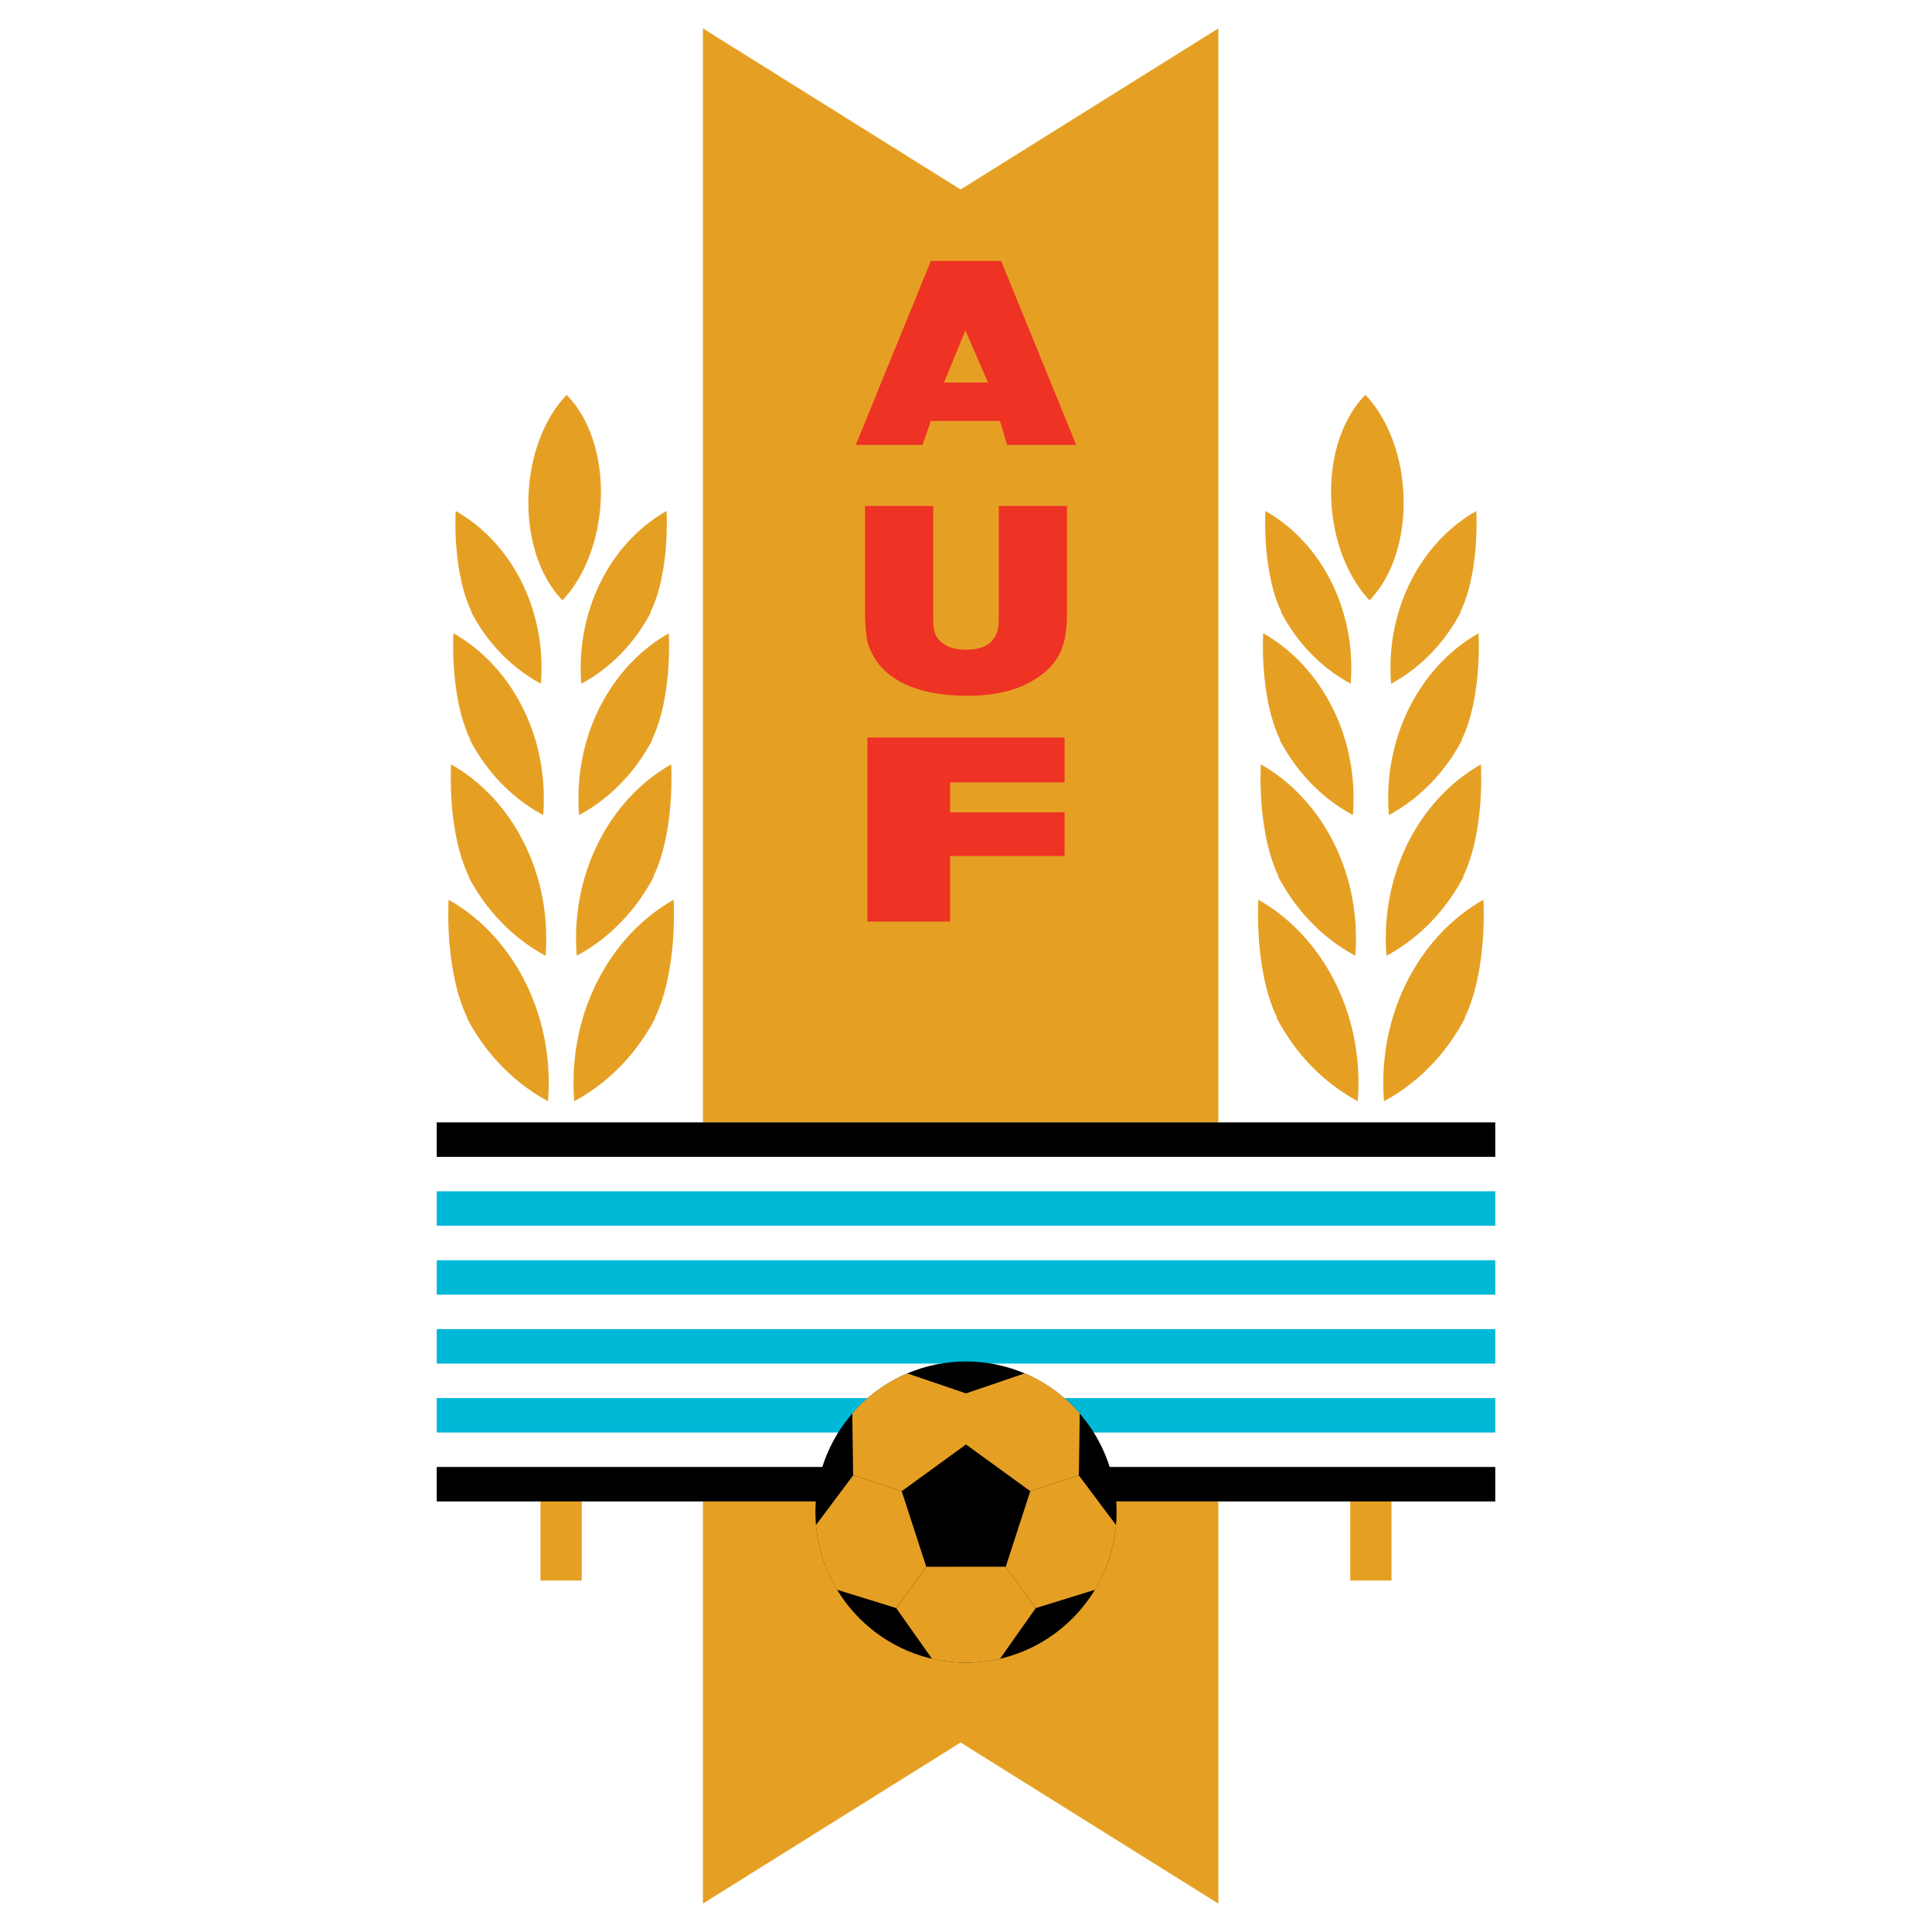 <?xml version="1.0" encoding="utf-8"?>
<!-- Generator: Adobe Illustrator 13.0.0, SVG Export Plug-In . SVG Version: 6.00 Build 14948)  -->
<!DOCTYPE svg PUBLIC "-//W3C//DTD SVG 1.0//EN" "http://www.w3.org/TR/2001/REC-SVG-20010904/DTD/svg10.dtd">
<svg version="1.0" id="Layer_1" xmlns="http://www.w3.org/2000/svg" xmlns:xlink="http://www.w3.org/1999/xlink" x="0px" y="0px"
	 width="192.756px" height="192.756px" viewBox="0 0 192.756 192.756" enable-background="new 0 0 192.756 192.756"
	 xml:space="preserve">
<g>
	<polygon fill-rule="evenodd" clip-rule="evenodd" fill="#FFFFFF" points="0,0 192.756,0 192.756,192.756 0,192.756 0,0 	"/>
	<polygon fill-rule="evenodd" clip-rule="evenodd" fill="#E5A024" points="95.842,173.852 70.13,189.922 70.13,2.834 95.842,18.904 
		121.555,2.834 121.555,189.922 95.842,173.852 	"/>
	<polygon fill-rule="evenodd" clip-rule="evenodd" fill="#FFFFFF" points="43.573,111.98 149.183,111.98 149.183,149.799 
		43.573,149.799 43.573,111.98 	"/>
	<polygon fill-rule="evenodd" clip-rule="evenodd" fill="#00B9D7" points="43.573,118.855 149.183,118.855 149.183,122.295 
		43.573,122.295 43.573,118.855 	"/>
	<polygon fill-rule="evenodd" clip-rule="evenodd" fill="#00B9D7" points="43.573,125.732 149.183,125.732 149.183,129.17 
		43.573,129.17 43.573,125.732 	"/>
	<polygon fill-rule="evenodd" clip-rule="evenodd" fill="#00B9D7" points="43.573,132.607 149.183,132.607 149.183,136.045 
		43.573,136.045 43.573,132.607 	"/>
	<polygon fill-rule="evenodd" clip-rule="evenodd" fill="#00B9D7" points="43.573,139.484 149.183,139.484 149.183,142.922 
		43.573,142.922 43.573,139.484 	"/>
	<polygon fill-rule="evenodd" clip-rule="evenodd" fill="#E5A024" points="53.925,148.008 58.042,148.008 58.042,157.689 
		53.925,157.689 53.925,148.008 	"/>
	<polygon fill-rule="evenodd" clip-rule="evenodd" fill="#E5A024" points="138.83,157.689 134.714,157.689 134.714,148.006 
		138.83,148.006 138.83,157.689 	"/>
	<polygon fill-rule="evenodd" clip-rule="evenodd" points="43.573,146.359 149.183,146.359 149.183,149.799 43.573,149.799 
		43.573,146.359 	"/>
	<path fill-rule="evenodd" clip-rule="evenodd" d="M96.378,135.834c8.276,0,15.025,6.75,15.025,15.025
		c0,8.277-6.749,15.025-15.025,15.025c-8.276,0-15.025-6.748-15.025-15.025C81.353,142.584,88.102,135.834,96.378,135.834
		L96.378,135.834z"/>
	<path fill-rule="evenodd" clip-rule="evenodd" fill="#E5A024" d="M99.768,165.498c-1.09,0.254-2.224,0.387-3.39,0.387
		s-2.301-0.133-3.391-0.387l-3.568-5.059l2.995-4.123h2.991v-0.002h4.938l2.994,4.123L99.768,165.498L99.768,165.498z"/>
	<path fill-rule="evenodd" clip-rule="evenodd" fill="#E5A024" d="M111.348,152.158c-0.096,1.115-0.319,2.236-0.68,3.346
		c-0.36,1.107-0.838,2.145-1.416,3.105l-5.915,1.83l-2.994-4.123l0.924-2.844h-0.001l1.526-4.697l4.846-1.574L111.348,152.158
		L111.348,152.158z"/>
	<path fill-rule="evenodd" clip-rule="evenodd" fill="#E5A024" d="M102.239,137.023c1.031,0.438,2.027,0.994,2.971,1.68
		s1.782,1.461,2.516,2.307l-0.087,6.191l-4.846,1.574l-2.42-1.758h-0.001l-3.995-2.902v-5.096L102.239,137.023L102.239,137.023z"/>
	<path fill-rule="evenodd" clip-rule="evenodd" fill="#E5A024" d="M85.031,141.01c0.733-0.846,1.572-1.621,2.515-2.307
		c0.943-0.686,1.94-1.242,2.971-1.68l5.861,1.996v5.096l-2.419,1.758l0,0l-3.995,2.902l-4.846-1.574L85.031,141.01L85.031,141.01z"
		/>
	<path fill-rule="evenodd" clip-rule="evenodd" fill="#E5A024" d="M83.503,158.607c-0.578-0.959-1.056-1.996-1.416-3.104
		c-0.36-1.109-0.583-2.23-0.68-3.346l3.709-4.957l4.846,1.574l0.924,2.844l0.001,0.002l1.525,4.695l-2.995,4.123L83.503,158.607
		L83.503,158.607z"/>
	<polygon fill-rule="evenodd" clip-rule="evenodd" points="43.573,111.98 149.183,111.98 149.183,115.418 43.573,115.418 
		43.573,111.98 	"/>
	<path fill-rule="evenodd" clip-rule="evenodd" fill="#EE3224" d="M92.04,44.383h-6.656l7.488-18.346h7.012l7.488,18.346h-6.894
		L99.766,42h-6.894L92.04,44.383L92.04,44.383z M98.577,38.165l-2.258-5.19l-2.14,5.19H98.577L98.577,38.165z"/>
	<path fill-rule="evenodd" clip-rule="evenodd" fill="#EE3224" d="M86.306,61.154V50.479h6.802v11.364
		c0,1.492,0.393,2.066,1.439,2.64c0.523,0.229,1.177,0.344,1.832,0.344c2.092,0,3.27-0.918,3.27-2.984V50.479h6.802v10.675
		c0,1.377-0.13,2.41-0.392,3.214c-0.523,1.607-1.57,2.755-3.271,3.673c-1.569,0.918-3.794,1.377-6.279,1.377
		c-3.008,0-5.102-0.574-6.671-1.377c-1.57-0.918-2.617-1.951-3.271-3.902C86.437,63.45,86.306,62.417,86.306,61.154L86.306,61.154z"
		/>
	<polygon fill-rule="evenodd" clip-rule="evenodd" fill="#EE3224" points="94.791,91.947 86.542,91.947 86.542,73.582 
		106.214,73.582 106.214,78.059 94.791,78.059 94.791,81.042 97.486,81.042 103.993,81.042 106.214,81.042 106.214,85.404 
		103.993,85.404 97.486,85.404 94.791,85.404 94.791,91.947 	"/>
	<path fill-rule="evenodd" clip-rule="evenodd" fill="#E5A024" d="M54.675,109.869c-1.935-1.037-3.683-2.428-5.175-4.094
		c-1.136-1.268-2.125-2.699-2.94-4.258h0.056c-1.145-2.307-1.892-6.06-1.892-10.285c0-0.496,0.011-0.985,0.031-1.467
		c5.913,3.338,9.994,10.283,9.994,18.277C54.748,108.658,54.722,109.268,54.675,109.869L54.675,109.869z"/>
	<path fill-rule="evenodd" clip-rule="evenodd" fill="#E5A024" d="M54.428,95.358c-1.838-0.985-3.498-2.306-4.917-3.889
		c-1.078-1.205-2.02-2.564-2.793-4.044h0.052c-1.087-2.192-1.797-5.757-1.797-9.771c0-0.47,0.01-0.936,0.029-1.393
		c5.617,3.171,9.495,9.768,9.495,17.364C54.497,94.208,54.472,94.786,54.428,95.358L54.428,95.358z"/>
	<path fill-rule="evenodd" clip-rule="evenodd" fill="#E5A024" d="M54.193,81.323c-1.746-0.936-3.323-2.19-4.671-3.694
		c-1.024-1.145-1.918-2.436-2.653-3.842h0.05c-1.033-2.082-1.707-5.47-1.707-9.283c0-0.447,0.01-0.889,0.028-1.323
		c5.336,3.013,9.019,9.28,9.019,16.495C54.259,80.231,54.235,80.781,54.193,81.323L54.193,81.323z"/>
	<path fill-rule="evenodd" clip-rule="evenodd" fill="#E5A024" d="M53.97,68.216c-1.659-0.888-3.157-2.081-4.437-3.509
		c-0.974-1.087-1.823-2.314-2.521-3.65h0.047c-0.981-1.978-1.621-5.196-1.621-8.819c0-0.424,0.009-0.844,0.025-1.256
		c5.07,2.861,8.569,8.815,8.569,15.67C54.033,67.179,54.01,67.701,53.97,68.216L53.97,68.216z"/>
	<path fill-rule="evenodd" clip-rule="evenodd" fill="#E5A024" d="M57.292,109.869c1.935-1.037,3.683-2.428,5.175-4.094
		c1.135-1.268,2.125-2.699,2.94-4.258h-0.056c1.144-2.307,1.892-6.06,1.892-10.285c0-0.496-0.01-0.985-0.03-1.467
		c-5.913,3.338-9.994,10.283-9.994,18.277C57.219,108.658,57.245,109.268,57.292,109.869L57.292,109.869z"/>
	<path fill-rule="evenodd" clip-rule="evenodd" fill="#E5A024" d="M57.539,95.358c1.838-0.985,3.498-2.306,4.916-3.889
		c1.079-1.205,2.02-2.564,2.793-4.044h-0.052c1.086-2.192,1.797-5.757,1.797-9.771c0-0.47-0.01-0.936-0.029-1.393
		c-5.617,3.171-9.494,9.768-9.494,17.364C57.47,94.208,57.494,94.786,57.539,95.358L57.539,95.358z"/>
	<path fill-rule="evenodd" clip-rule="evenodd" fill="#E5A024" d="M57.774,81.323c1.746-0.936,3.323-2.19,4.67-3.694
		c1.025-1.145,1.918-2.436,2.653-3.842h-0.05c1.033-2.082,1.707-5.47,1.707-9.283c0-0.447-0.009-0.889-0.027-1.323
		c-5.336,3.013-9.02,9.28-9.02,16.495C57.708,80.231,57.731,80.781,57.774,81.323L57.774,81.323z"/>
	<path fill-rule="evenodd" clip-rule="evenodd" fill="#E5A024" d="M57.997,68.216c1.658-0.888,3.157-2.081,4.437-3.509
		c0.974-1.087,1.823-2.314,2.521-3.65h-0.048c0.981-1.978,1.622-5.196,1.622-8.819c0-0.424-0.008-0.844-0.026-1.256
		c-5.069,2.861-8.568,8.815-8.568,15.67C57.934,67.179,57.956,67.701,57.997,68.216L57.997,68.216z"/>
	<path fill-rule="evenodd" clip-rule="evenodd" fill="#E5A024" d="M56.121,59.894c-0.389-0.396-0.752-0.841-1.086-1.333
		c-1.515-2.233-2.404-5.392-2.316-8.896c0.088-3.451,1.112-6.593,2.68-8.873c0.351-0.509,0.729-0.977,1.13-1.396
		c0.413,0.413,0.797,0.881,1.146,1.401c1.426,2.112,2.305,5.084,2.279,8.426c-0.025,3.391-0.973,6.56-2.489,8.935
		C57.057,58.798,56.606,59.38,56.121,59.894L56.121,59.894z"/>
	<path fill-rule="evenodd" clip-rule="evenodd" fill="#E5A024" d="M138.081,109.869c1.935-1.037,3.683-2.428,5.175-4.094
		c1.136-1.268,2.126-2.699,2.941-4.258h-0.057c1.145-2.307,1.893-6.06,1.893-10.285c0-0.496-0.011-0.985-0.031-1.467
		c-5.912,3.338-9.993,10.283-9.993,18.277C138.009,108.658,138.033,109.268,138.081,109.869L138.081,109.869z"/>
	<path fill-rule="evenodd" clip-rule="evenodd" fill="#E5A024" d="M138.328,95.358c1.838-0.985,3.498-2.306,4.917-3.889
		c1.078-1.205,2.02-2.564,2.793-4.044h-0.053c1.087-2.192,1.797-5.757,1.797-9.771c0-0.47-0.011-0.936-0.029-1.393
		c-5.617,3.171-9.494,9.768-9.494,17.364C138.259,94.208,138.284,94.786,138.328,95.358L138.328,95.358z"/>
	<path fill-rule="evenodd" clip-rule="evenodd" fill="#E5A024" d="M138.562,81.323c1.746-0.936,3.323-2.19,4.671-3.694
		c1.024-1.145,1.919-2.436,2.653-3.842h-0.05c1.032-2.082,1.707-5.47,1.707-9.283c0-0.447-0.01-0.889-0.027-1.323
		c-5.336,3.013-9.02,9.28-9.02,16.495C138.497,80.231,138.521,80.781,138.562,81.323L138.562,81.323z"/>
	<path fill-rule="evenodd" clip-rule="evenodd" fill="#E5A024" d="M138.786,68.216c1.658-0.888,3.156-2.081,4.437-3.509
		c0.974-1.087,1.822-2.314,2.521-3.65h-0.047c0.98-1.978,1.621-5.196,1.621-8.819c0-0.424-0.009-0.844-0.025-1.256
		c-5.069,2.861-8.568,8.815-8.568,15.67C138.724,67.179,138.745,67.701,138.786,68.216L138.786,68.216z"/>
	<path fill-rule="evenodd" clip-rule="evenodd" fill="#E5A024" d="M135.464,109.869c-1.935-1.037-3.683-2.428-5.175-4.094
		c-1.136-1.268-2.126-2.699-2.941-4.258h0.057c-1.145-2.307-1.893-6.06-1.893-10.285c0-0.496,0.011-0.985,0.031-1.467
		c5.913,3.338,9.994,10.283,9.994,18.277C135.537,108.658,135.511,109.268,135.464,109.869L135.464,109.869z"/>
	<path fill-rule="evenodd" clip-rule="evenodd" fill="#E5A024" d="M135.217,95.358c-1.837-0.985-3.498-2.306-4.916-3.889
		c-1.079-1.205-2.02-2.564-2.794-4.044h0.053c-1.087-2.192-1.797-5.757-1.797-9.771c0-0.47,0.011-0.936,0.029-1.393
		c5.617,3.171,9.494,9.768,9.494,17.364C135.286,94.208,135.262,94.786,135.217,95.358L135.217,95.358z"/>
	<path fill-rule="evenodd" clip-rule="evenodd" fill="#E5A024" d="M134.982,81.323c-1.746-0.936-3.323-2.19-4.671-3.694
		c-1.024-1.145-1.919-2.436-2.653-3.842h0.05c-1.033-2.082-1.707-5.47-1.707-9.283c0-0.447,0.01-0.889,0.027-1.323
		c5.336,3.013,9.02,9.28,9.02,16.495C135.048,80.231,135.025,80.781,134.982,81.323L134.982,81.323z"/>
	<path fill-rule="evenodd" clip-rule="evenodd" fill="#E5A024" d="M134.76,68.216c-1.659-0.888-3.157-2.081-4.438-3.509
		c-0.974-1.087-1.822-2.314-2.521-3.65h0.047c-0.98-1.978-1.621-5.196-1.621-8.819c0-0.424,0.009-0.844,0.025-1.256
		c5.069,2.861,8.568,8.815,8.568,15.67C134.821,67.179,134.8,67.701,134.76,68.216L134.76,68.216z"/>
	<path fill-rule="evenodd" clip-rule="evenodd" fill="#E5A024" d="M136.635,59.894c0.389-0.396,0.752-0.841,1.086-1.333
		c1.515-2.233,2.404-5.392,2.315-8.896c-0.087-3.451-1.111-6.593-2.68-8.873c-0.35-0.509-0.729-0.977-1.13-1.396
		c-0.413,0.413-0.797,0.881-1.146,1.401c-1.426,2.112-2.305,5.084-2.279,8.426c0.025,3.391,0.973,6.56,2.489,8.935
		C135.699,58.798,136.149,59.38,136.635,59.894L136.635,59.894z"/>
</g>
</svg>
